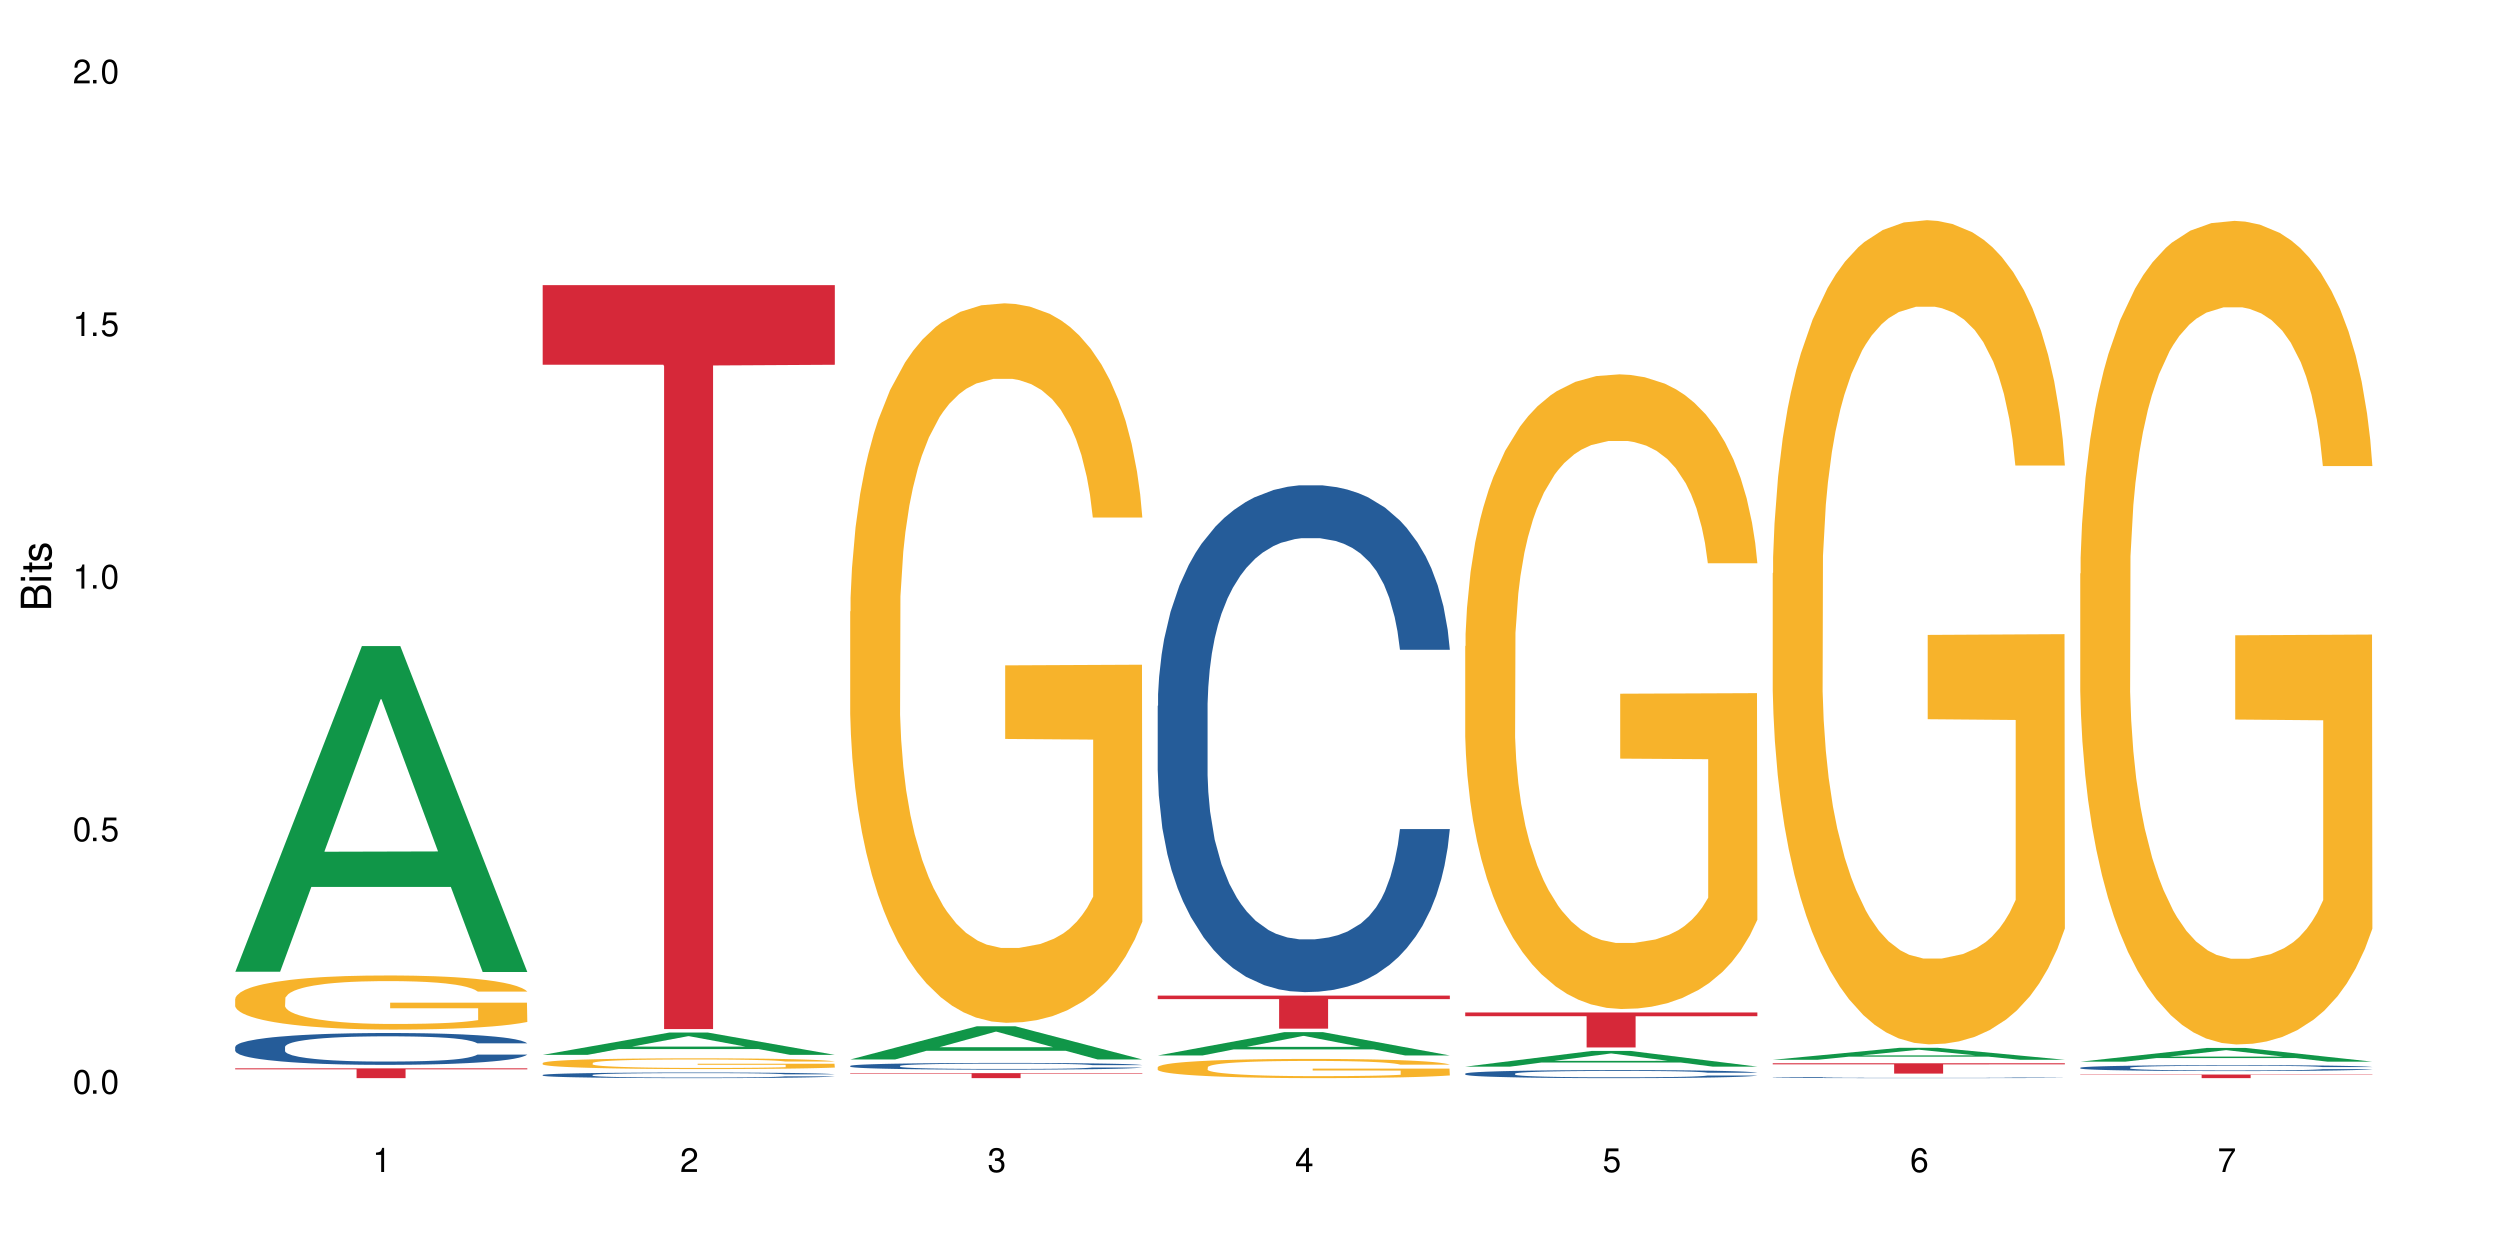 <?xml version="1.0" encoding="UTF-8"?>
<svg xmlns="http://www.w3.org/2000/svg" xmlns:xlink="http://www.w3.org/1999/xlink" width="720" height="360" viewBox="0 0 720 360">
<defs>
<g>
<g id="glyph-0-0">
</g>
<g id="glyph-0-1">
<path d="M 2.641 -6.938 C 2 -6.938 1.422 -6.656 1.078 -6.172 C 0.641 -5.562 0.406 -4.641 0.406 -3.359 C 0.406 -1.016 1.188 0.219 2.641 0.219 C 4.078 0.219 4.859 -1.016 4.859 -3.297 C 4.859 -4.641 4.656 -5.547 4.203 -6.172 C 3.844 -6.656 3.281 -6.938 2.641 -6.938 Z M 2.641 -6.188 C 3.547 -6.188 4 -5.25 4 -3.375 C 4 -1.406 3.562 -0.484 2.625 -0.484 C 1.734 -0.484 1.281 -1.438 1.281 -3.344 C 1.281 -5.25 1.734 -6.188 2.641 -6.188 Z M 2.641 -6.188 "/>
</g>
<g id="glyph-0-2">
<path d="M 1.828 -1 L 0.828 -1 L 0.828 0 L 1.828 0 Z M 1.828 -1 "/>
</g>
<g id="glyph-0-3">
<path d="M 4.562 -6.797 L 1.062 -6.797 L 0.547 -3.094 L 1.328 -3.094 C 1.719 -3.562 2.047 -3.734 2.578 -3.734 C 3.484 -3.734 4.062 -3.109 4.062 -2.094 C 4.062 -1.125 3.484 -0.531 2.578 -0.531 C 1.828 -0.531 1.375 -0.906 1.188 -1.672 L 0.328 -1.672 C 0.453 -1.109 0.547 -0.844 0.75 -0.594 C 1.125 -0.078 1.828 0.219 2.594 0.219 C 3.969 0.219 4.922 -0.781 4.922 -2.219 C 4.922 -3.562 4.031 -4.484 2.719 -4.484 C 2.25 -4.484 1.859 -4.359 1.469 -4.062 L 1.734 -5.969 L 4.562 -5.969 Z M 4.562 -6.797 "/>
</g>
<g id="glyph-0-4">
<path d="M 2.484 -4.938 L 2.484 0 L 3.328 0 L 3.328 -6.938 L 2.766 -6.938 C 2.469 -5.875 2.281 -5.734 0.984 -5.562 L 0.984 -4.938 Z M 2.484 -4.938 "/>
</g>
<g id="glyph-0-5">
<path d="M 4.859 -0.828 L 1.281 -0.828 C 1.359 -1.406 1.672 -1.781 2.5 -2.281 L 3.469 -2.828 C 4.406 -3.344 4.906 -4.062 4.906 -4.906 C 4.906 -5.484 4.672 -6.031 4.266 -6.406 C 3.859 -6.766 3.375 -6.938 2.719 -6.938 C 1.859 -6.938 1.219 -6.625 0.844 -6.031 C 0.609 -5.672 0.5 -5.234 0.484 -4.531 L 1.328 -4.531 C 1.359 -5.016 1.406 -5.281 1.531 -5.516 C 1.75 -5.938 2.188 -6.203 2.703 -6.203 C 3.469 -6.203 4.031 -5.641 4.031 -4.891 C 4.031 -4.344 3.719 -3.859 3.125 -3.516 L 2.234 -3 C 0.812 -2.172 0.406 -1.531 0.328 -0.016 L 4.859 -0.016 Z M 4.859 -0.828 "/>
</g>
<g id="glyph-0-6">
<path d="M 2.125 -3.188 L 2.578 -3.188 C 3.5 -3.188 3.984 -2.766 3.984 -1.922 C 3.984 -1.062 3.469 -0.531 2.594 -0.531 C 1.656 -0.531 1.203 -1 1.156 -2.016 L 0.312 -2.016 C 0.344 -1.453 0.438 -1.094 0.609 -0.781 C 0.953 -0.109 1.625 0.219 2.547 0.219 C 3.953 0.219 4.859 -0.625 4.859 -1.938 C 4.859 -2.828 4.516 -3.297 3.703 -3.594 C 4.344 -3.844 4.656 -4.328 4.656 -5.031 C 4.656 -6.219 3.875 -6.938 2.578 -6.938 C 1.203 -6.938 0.484 -6.172 0.453 -4.703 L 1.297 -4.703 C 1.312 -5.125 1.344 -5.359 1.453 -5.578 C 1.641 -5.969 2.062 -6.203 2.594 -6.203 C 3.344 -6.203 3.797 -5.75 3.797 -5 C 3.797 -4.516 3.609 -4.219 3.25 -4.047 C 3.016 -3.953 2.703 -3.922 2.125 -3.906 Z M 2.125 -3.188 "/>
</g>
<g id="glyph-0-7">
<path d="M 3.141 -1.672 L 3.141 0 L 3.984 0 L 3.984 -1.672 L 4.984 -1.672 L 4.984 -2.438 L 3.984 -2.438 L 3.984 -6.938 L 3.359 -6.938 L 0.266 -2.578 L 0.266 -1.672 Z M 3.141 -2.438 L 1 -2.438 L 3.141 -5.5 Z M 3.141 -2.438 "/>
</g>
<g id="glyph-0-8">
<path d="M 4.781 -5.125 C 4.609 -6.266 3.891 -6.938 2.844 -6.938 C 2.094 -6.938 1.422 -6.578 1.031 -5.953 C 0.594 -5.266 0.406 -4.422 0.406 -3.172 C 0.406 -2 0.578 -1.25 0.984 -0.641 C 1.359 -0.078 1.953 0.219 2.703 0.219 C 3.984 0.219 4.922 -0.75 4.922 -2.094 C 4.922 -3.375 4.062 -4.281 2.844 -4.281 C 2.172 -4.281 1.641 -4.031 1.281 -3.516 C 1.281 -5.234 1.828 -6.188 2.797 -6.188 C 3.391 -6.188 3.797 -5.797 3.938 -5.125 Z M 2.734 -3.531 C 3.547 -3.531 4.062 -2.953 4.062 -2.031 C 4.062 -1.156 3.484 -0.531 2.703 -0.531 C 1.922 -0.531 1.328 -1.188 1.328 -2.078 C 1.328 -2.938 1.906 -3.531 2.734 -3.531 Z M 2.734 -3.531 "/>
</g>
<g id="glyph-0-9">
<path d="M 4.984 -6.797 L 0.438 -6.797 L 0.438 -5.969 L 4.109 -5.969 C 2.5 -3.656 1.828 -2.234 1.328 0 L 2.219 0 C 2.594 -2.172 3.453 -4.047 4.984 -6.094 Z M 4.984 -6.797 "/>
</g>
<g id="glyph-1-0">
</g>
<g id="glyph-1-1">
<path d="M 0 -0.953 L 0 -4.891 C 0 -5.719 -0.234 -6.344 -0.734 -6.797 C -1.188 -7.234 -1.812 -7.469 -2.5 -7.469 C -3.547 -7.469 -4.188 -7 -4.625 -5.875 C -4.984 -6.688 -5.625 -7.094 -6.531 -7.094 C -7.172 -7.094 -7.734 -6.859 -8.141 -6.391 C -8.562 -5.922 -8.75 -5.344 -8.75 -4.5 L -8.75 -0.953 Z M -4.984 -2.062 L -7.766 -2.062 L -7.766 -4.219 C -7.766 -4.844 -7.688 -5.203 -7.453 -5.5 C -7.219 -5.812 -6.859 -5.969 -6.375 -5.969 C -5.891 -5.969 -5.531 -5.812 -5.297 -5.5 C -5.062 -5.203 -4.984 -4.844 -4.984 -4.219 Z M -0.984 -2.062 L -4 -2.062 L -4 -4.781 C -4 -5.766 -3.438 -6.359 -2.484 -6.359 C -1.547 -6.359 -0.984 -5.766 -0.984 -4.781 Z M -0.984 -2.062 "/>
</g>
<g id="glyph-1-2">
<path d="M -6.281 -1.797 L -6.281 -0.797 L 0 -0.797 L 0 -1.797 Z M -8.75 -1.797 L -8.75 -0.797 L -7.484 -0.797 L -7.484 -1.797 Z M -8.75 -1.797 "/>
</g>
<g id="glyph-1-3">
<path d="M -6.281 -3.047 L -6.281 -2.016 L -8.016 -2.016 L -8.016 -1.016 L -6.281 -1.016 L -6.281 -0.172 L -5.469 -0.172 L -5.469 -1.016 L -0.719 -1.016 C -0.078 -1.016 0.281 -1.453 0.281 -2.234 C 0.281 -2.5 0.25 -2.719 0.188 -3.047 L -0.641 -3.047 C -0.609 -2.906 -0.594 -2.766 -0.594 -2.562 C -0.594 -2.141 -0.719 -2.016 -1.156 -2.016 L -5.469 -2.016 L -5.469 -3.047 Z M -6.281 -3.047 "/>
</g>
<g id="glyph-1-4">
<path d="M -4.531 -5.25 C -5.766 -5.25 -6.469 -4.422 -6.469 -2.969 C -6.469 -1.516 -5.719 -0.562 -4.547 -0.562 C -3.562 -0.562 -3.094 -1.062 -2.734 -2.562 L -2.516 -3.484 C -2.344 -4.188 -2.094 -4.469 -1.641 -4.469 C -1.047 -4.469 -0.641 -3.875 -0.641 -3 C -0.641 -2.453 -0.797 -2 -1.062 -1.75 C -1.25 -1.594 -1.422 -1.531 -1.875 -1.469 L -1.875 -0.406 C -0.422 -0.453 0.281 -1.266 0.281 -2.922 C 0.281 -4.5 -0.5 -5.516 -1.719 -5.516 C -2.656 -5.516 -3.172 -4.984 -3.469 -3.734 L -3.703 -2.766 C -3.891 -1.953 -4.156 -1.609 -4.594 -1.609 C -5.188 -1.609 -5.547 -2.125 -5.547 -2.938 C -5.547 -3.75 -5.203 -4.172 -4.531 -4.203 Z M -4.531 -5.25 "/>
</g>
</g>
</defs>
<rect x="-72" y="-36" width="864" height="432" fill="rgb(100%, 100%, 100%)" fill-opacity="1"/>
<path fill-rule="nonzero" fill="rgb(6.275%, 58.824%, 28.235%)" fill-opacity="1" d="M 67.73 279.852 L 67.82 279.766 L 104.227 186.066 L 115.281 186.066 L 151.867 279.941 L 139.012 279.941 L 129.844 255.438 L 89.664 255.438 L 80.676 279.852 L 67.73 279.852 L 93.527 245.301 L 126.156 245.211 L 109.887 201.402 L 109.707 201.316 L 109.527 201.578 L 93.438 245.211 L 93.527 245.301 Z M 67.73 279.852 "/>
<path fill-rule="nonzero" fill="rgb(14.51%, 36.078%, 60%)" fill-opacity="1" d="M 67.73 301.5 L 67.832 301.492 L 67.832 301.293 L 68.141 300.973 L 68.859 300.57 L 69.578 300.293 L 71.426 299.801 L 73.988 299.324 L 76.656 298.953 L 78.605 298.734 L 80.352 298.57 L 84.352 298.258 L 86.918 298.098 L 89.688 297.957 L 93.074 297.812 L 95.535 297.73 L 101.078 297.598 L 105.18 297.539 L 108.363 297.512 L 115.238 297.512 L 119.34 297.547 L 122.316 297.59 L 125.598 297.656 L 128.371 297.73 L 133.191 297.914 L 137.5 298.148 L 139.449 298.285 L 142.527 298.543 L 144.891 298.793 L 146.531 299.012 L 148.379 299.324 L 150.02 299.699 L 151.25 300.125 L 151.867 300.488 L 137.5 300.488 L 136.785 300.152 L 135.961 299.891 L 134.422 299.547 L 132.883 299.305 L 130.73 299.062 L 128.781 298.902 L 126.113 298.746 L 123.754 298.645 L 121.289 298.57 L 118.93 298.52 L 114.414 298.469 L 109.184 298.469 L 107.234 298.484 L 103.23 298.551 L 101.078 298.609 L 98 298.727 L 95.844 298.836 L 93.281 299.004 L 91.535 299.148 L 89.379 299.363 L 87.84 299.559 L 86.098 299.832 L 85.07 300.043 L 84.148 300.277 L 83.328 300.555 L 82.711 300.848 L 82.301 301.156 L 82.094 301.461 L 82.094 302.758 L 82.301 303.059 L 82.812 303.41 L 84.148 303.922 L 86.098 304.367 L 88.355 304.719 L 90.508 304.969 L 91.742 305.086 L 93.383 305.223 L 95.945 305.387 L 99.641 305.555 L 101.797 305.625 L 105.078 305.691 L 108.465 305.723 L 112.98 305.723 L 116.98 305.691 L 119.648 305.648 L 122.418 305.582 L 126.215 305.438 L 128.574 305.305 L 130.629 305.145 L 132.168 304.988 L 133.191 304.852 L 134.73 304.594 L 135.961 304.309 L 136.887 304.016 L 137.5 303.73 L 151.867 303.73 L 151.25 304.066 L 150.328 304.391 L 149.402 304.633 L 147.969 304.93 L 146.324 305.188 L 143.965 305.48 L 142.016 305.672 L 139.449 305.883 L 137.09 306.043 L 134.527 306.184 L 130.73 306.352 L 128.266 306.438 L 125.598 306.512 L 122.418 306.578 L 118.418 306.637 L 114.109 306.672 L 110.105 306.68 L 105.797 306.664 L 102.617 306.629 L 98.41 306.555 L 93.176 306.402 L 89.379 306.242 L 86.406 306.086 L 83.84 305.918 L 80.969 305.691 L 77.273 305.32 L 75.016 305.035 L 73.477 304.801 L 71.734 304.477 L 70.5 304.184 L 69.066 303.715 L 68.039 303.117 L 67.73 302.656 Z M 67.73 301.5 "/>
<path fill-rule="nonzero" fill="rgb(96.863%, 70.196%, 16.863%)" fill-opacity="1" d="M 67.73 287.609 L 67.832 287.594 L 67.832 287.309 L 68.242 286.672 L 69.27 285.789 L 70.605 285.062 L 72.039 284.492 L 72.965 284.191 L 74.504 283.766 L 75.836 283.453 L 79.223 282.812 L 83.531 282.215 L 85.891 281.957 L 88.559 281.715 L 92.355 281.445 L 94.102 281.348 L 99.438 281.117 L 105.488 280.977 L 112.16 280.934 L 115.238 280.949 L 119.441 281.004 L 125.188 281.16 L 128.473 281.305 L 131.039 281.445 L 133.707 281.633 L 136.988 281.914 L 140.066 282.258 L 142.527 282.598 L 144.992 283.027 L 147.043 283.48 L 148.789 283.98 L 150.328 284.578 L 151.25 285.074 L 151.867 285.574 L 137.605 285.574 L 136.785 285.074 L 135.859 284.691 L 134.32 284.223 L 132.781 283.879 L 131.242 283.609 L 128.371 283.238 L 125.906 283.012 L 122.828 282.812 L 119.855 282.684 L 116.469 282.598 L 114.414 282.57 L 108.977 282.57 L 104.055 282.672 L 101.18 282.785 L 99.129 282.898 L 96.254 283.113 L 94.512 283.281 L 93.484 283.395 L 90.406 283.836 L 88.355 284.234 L 87.227 284.508 L 85.789 284.934 L 84.762 285.316 L 83.633 285.887 L 83.02 286.312 L 82.199 287.281 L 82.094 289.844 L 82.402 290.387 L 83.02 290.969 L 83.84 291.48 L 85.07 292.023 L 86.301 292.434 L 88.457 292.988 L 90.305 293.359 L 91.742 293.602 L 94.512 293.988 L 95.641 294.113 L 98.309 294.371 L 101.078 294.57 L 104.465 294.742 L 107.027 294.828 L 111.133 294.898 L 116.363 294.898 L 122.52 294.812 L 126.422 294.699 L 129.09 294.586 L 130.832 294.484 L 132.988 294.328 L 134.527 294.188 L 135.961 294.027 L 137.707 293.789 L 137.707 290.387 L 112.363 290.371 L 112.363 288.777 L 151.762 288.762 L 151.867 294.328 L 149.711 294.711 L 147.043 295.082 L 144.48 295.367 L 141.812 295.609 L 138.016 295.879 L 134.938 296.051 L 130.215 296.25 L 125.906 296.379 L 121.395 296.465 L 117.391 296.508 L 112.672 296.52 L 108.465 296.492 L 103.949 296.406 L 100.359 296.293 L 97.074 296.148 L 93.793 295.965 L 89.688 295.668 L 87.02 295.426 L 84.25 295.125 L 81.48 294.77 L 79.016 294.387 L 77.375 294.086 L 75.734 293.746 L 73.988 293.316 L 72.348 292.832 L 71.117 292.391 L 69.988 291.895 L 69.168 291.426 L 68.348 290.785 L 67.938 290.27 L 67.73 289.828 Z M 67.73 287.609 "/>
<path fill-rule="nonzero" fill="rgb(83.922%, 15.686%, 22.353%)" fill-opacity="1" d="M 67.73 307.672 L 151.867 307.672 L 151.867 307.973 L 116.801 307.977 L 116.801 310.504 L 102.695 310.504 L 102.695 307.98 L 102.488 307.973 L 67.73 307.973 Z M 67.73 307.672 "/>
<path fill-rule="nonzero" fill="rgb(6.275%, 58.824%, 28.235%)" fill-opacity="1" d="M 156.293 303.797 L 156.383 303.793 L 192.789 297.371 L 203.844 297.371 L 240.43 303.805 L 227.574 303.805 L 218.406 302.125 L 178.227 302.125 L 169.238 303.797 L 156.293 303.797 L 182.094 301.43 L 214.723 301.426 L 198.453 298.422 L 198.273 298.414 L 198.094 298.434 L 182.004 301.426 L 182.094 301.43 Z M 156.293 303.797 "/>
<path fill-rule="nonzero" fill="rgb(14.51%, 36.078%, 60%)" fill-opacity="1" d="M 156.293 309.59 L 156.398 309.586 L 156.398 309.551 L 156.703 309.496 L 157.422 309.426 L 158.141 309.375 L 159.988 309.289 L 162.555 309.203 L 165.223 309.141 L 167.172 309.102 L 168.914 309.07 L 172.918 309.016 L 175.48 308.988 L 178.25 308.965 L 181.637 308.938 L 184.102 308.922 L 189.641 308.898 L 193.746 308.891 L 196.926 308.883 L 203.801 308.883 L 207.902 308.891 L 210.879 308.898 L 214.164 308.91 L 216.934 308.922 L 221.754 308.957 L 226.066 308.996 L 228.016 309.02 L 231.094 309.066 L 233.453 309.109 L 235.094 309.148 L 236.941 309.203 L 238.582 309.27 L 239.812 309.348 L 240.43 309.41 L 226.066 309.41 L 225.348 309.352 L 224.527 309.305 L 222.988 309.246 L 221.449 309.203 L 219.293 309.16 L 217.344 309.129 L 214.676 309.102 L 212.316 309.086 L 209.855 309.07 L 207.492 309.062 L 202.98 309.055 L 195.797 309.055 L 191.797 309.066 L 189.641 309.078 L 186.562 309.098 L 184.406 309.117 L 181.844 309.148 L 180.098 309.172 L 177.945 309.211 L 176.406 309.246 L 174.66 309.293 L 173.633 309.332 L 172.711 309.375 L 171.891 309.422 L 171.273 309.473 L 170.863 309.527 L 170.66 309.582 L 170.66 309.812 L 170.863 309.863 L 171.379 309.926 L 172.711 310.016 L 174.66 310.094 L 176.918 310.156 L 179.074 310.203 L 180.305 310.223 L 181.945 310.246 L 184.512 310.277 L 188.203 310.305 L 190.359 310.316 L 193.641 310.328 L 197.027 310.336 L 201.543 310.336 L 205.543 310.328 L 208.211 310.32 L 210.98 310.309 L 214.777 310.285 L 217.137 310.262 L 219.191 310.234 L 220.73 310.203 L 221.754 310.18 L 223.293 310.137 L 224.527 310.086 L 225.449 310.035 L 226.066 309.984 L 240.43 309.984 L 239.812 310.043 L 238.891 310.102 L 237.969 310.145 L 236.531 310.195 L 234.891 310.242 L 232.527 310.293 L 230.578 310.328 L 228.016 310.363 L 225.656 310.391 L 223.09 310.418 L 219.293 310.445 L 216.832 310.461 L 214.164 310.473 L 210.98 310.484 L 206.98 310.496 L 202.672 310.504 L 198.668 310.504 L 194.359 310.5 L 191.18 310.496 L 186.973 310.48 L 181.738 310.457 L 177.945 310.426 L 174.969 310.398 L 172.402 310.371 L 169.531 310.328 L 165.836 310.266 L 163.578 310.215 L 162.039 310.172 L 160.297 310.113 L 159.066 310.062 L 157.629 309.98 L 156.602 309.875 L 156.293 309.793 Z M 156.293 309.59 "/>
<path fill-rule="nonzero" fill="rgb(96.863%, 70.196%, 16.863%)" fill-opacity="1" d="M 156.293 306.121 L 156.398 306.121 L 156.398 306.062 L 156.809 305.938 L 157.832 305.762 L 159.168 305.617 L 160.605 305.504 L 161.527 305.445 L 163.066 305.359 L 164.398 305.297 L 167.785 305.168 L 172.094 305.051 L 174.457 305 L 177.121 304.953 L 180.918 304.898 L 182.664 304.879 L 188 304.832 L 194.051 304.805 L 200.723 304.797 L 203.801 304.801 L 208.008 304.812 L 213.754 304.844 L 217.035 304.871 L 219.602 304.898 L 222.27 304.934 L 225.551 304.992 L 228.629 305.059 L 231.094 305.129 L 233.555 305.211 L 235.605 305.301 L 237.352 305.402 L 238.891 305.52 L 239.812 305.621 L 240.43 305.719 L 226.168 305.719 L 225.348 305.621 L 224.422 305.543 L 222.883 305.449 L 221.344 305.383 L 219.805 305.328 L 216.934 305.254 L 214.473 305.211 L 211.395 305.168 L 208.418 305.145 L 205.031 305.129 L 202.98 305.121 L 197.543 305.121 L 192.617 305.141 L 189.742 305.164 L 187.691 305.188 L 184.816 305.23 L 183.074 305.262 L 182.047 305.285 L 178.969 305.375 L 176.918 305.453 L 175.789 305.508 L 174.352 305.59 L 173.328 305.668 L 172.199 305.781 L 171.582 305.867 L 170.762 306.059 L 170.66 306.566 L 170.965 306.672 L 171.582 306.789 L 172.402 306.891 L 173.633 307 L 174.867 307.082 L 177.02 307.191 L 178.867 307.266 L 180.305 307.312 L 183.074 307.391 L 184.203 307.414 L 186.871 307.465 L 189.641 307.504 L 193.027 307.539 L 195.59 307.555 L 199.695 307.57 L 204.93 307.57 L 211.086 307.555 L 214.984 307.531 L 217.652 307.508 L 219.395 307.488 L 221.551 307.457 L 223.09 307.43 L 224.527 307.398 L 226.27 307.348 L 226.27 306.672 L 200.926 306.672 L 200.926 306.355 L 240.328 306.352 L 240.43 307.457 L 238.273 307.535 L 235.605 307.605 L 233.043 307.664 L 230.375 307.711 L 226.578 307.766 L 223.5 307.801 L 218.781 307.84 L 214.473 307.863 L 209.957 307.883 L 205.953 307.891 L 201.234 307.891 L 197.027 307.887 L 192.512 307.871 L 188.922 307.848 L 185.641 307.82 L 182.355 307.781 L 178.25 307.723 L 175.582 307.676 L 172.812 307.613 L 170.043 307.543 L 167.582 307.469 L 165.938 307.41 L 164.297 307.34 L 162.555 307.258 L 160.91 307.16 L 159.68 307.074 L 158.551 306.973 L 157.73 306.879 L 156.91 306.754 L 156.5 306.652 L 156.293 306.562 Z M 156.293 306.121 "/>
<path fill-rule="nonzero" fill="rgb(83.922%, 15.686%, 22.353%)" fill-opacity="1" d="M 156.293 82.117 L 240.43 82.117 L 240.43 105.051 L 205.363 105.254 L 205.363 296.379 L 191.258 296.379 L 191.258 105.453 L 191.051 105.051 L 156.293 105.051 Z M 156.293 82.117 "/>
<path fill-rule="nonzero" fill="rgb(6.275%, 58.824%, 28.235%)" fill-opacity="1" d="M 244.859 305.125 L 244.949 305.117 L 281.352 295.562 L 292.41 295.562 L 328.992 305.133 L 316.141 305.133 L 306.969 302.637 L 266.789 302.637 L 257.801 305.125 L 244.859 305.125 L 270.656 301.602 L 303.285 301.594 L 287.016 297.125 L 286.836 297.117 L 286.656 297.145 L 270.566 301.594 L 270.656 301.602 Z M 244.859 305.125 "/>
<path fill-rule="nonzero" fill="rgb(14.51%, 36.078%, 60%)" fill-opacity="1" d="M 244.859 306.969 L 244.961 306.965 L 244.961 306.926 L 245.27 306.855 L 245.988 306.773 L 246.703 306.715 L 248.551 306.609 L 251.117 306.508 L 253.785 306.43 L 255.734 306.383 L 257.477 306.348 L 261.48 306.285 L 264.043 306.25 L 266.816 306.219 L 270.199 306.191 L 272.664 306.172 L 278.203 306.145 L 282.309 306.133 L 285.488 306.125 L 292.363 306.125 L 296.469 306.133 L 299.441 306.141 L 302.727 306.156 L 305.496 306.172 L 310.32 306.211 L 314.629 306.262 L 316.578 306.289 L 319.656 306.344 L 322.016 306.398 L 323.656 306.441 L 325.504 306.508 L 327.145 306.586 L 328.379 306.68 L 328.992 306.754 L 314.629 306.754 L 313.91 306.684 L 313.09 306.629 L 311.551 306.555 L 310.012 306.504 L 307.855 306.453 L 305.906 306.418 L 303.238 306.387 L 300.879 306.363 L 298.418 306.348 L 296.059 306.34 L 291.543 306.328 L 286.309 306.328 L 284.359 306.332 L 280.359 306.344 L 278.203 306.359 L 275.125 306.383 L 272.973 306.406 L 270.406 306.441 L 268.66 306.473 L 266.508 306.516 L 264.969 306.559 L 263.223 306.617 L 262.199 306.66 L 261.273 306.711 L 260.453 306.77 L 259.84 306.832 L 259.426 306.895 L 259.223 306.961 L 259.223 307.234 L 259.426 307.297 L 259.941 307.371 L 261.273 307.48 L 263.223 307.574 L 265.48 307.648 L 267.637 307.703 L 268.867 307.727 L 270.508 307.754 L 273.074 307.789 L 276.77 307.824 L 278.922 307.84 L 282.207 307.855 L 285.59 307.859 L 290.105 307.859 L 294.109 307.855 L 296.773 307.844 L 299.547 307.832 L 303.344 307.801 L 305.703 307.773 L 307.754 307.738 L 309.293 307.707 L 310.32 307.676 L 311.859 307.621 L 313.09 307.562 L 314.012 307.5 L 314.629 307.441 L 328.992 307.441 L 328.379 307.512 L 327.453 307.578 L 326.531 307.629 L 325.094 307.691 L 323.453 307.746 L 321.094 307.809 L 319.145 307.852 L 316.578 307.895 L 314.219 307.93 L 311.652 307.957 L 307.855 307.992 L 305.395 308.012 L 302.727 308.027 L 299.547 308.043 L 295.543 308.055 L 291.234 308.062 L 287.234 308.062 L 282.926 308.059 L 279.742 308.051 L 275.535 308.035 L 270.305 308.004 L 266.508 307.973 L 263.531 307.938 L 260.965 307.902 L 258.094 307.855 L 254.398 307.777 L 252.145 307.715 L 250.605 307.668 L 248.859 307.598 L 247.629 307.535 L 246.191 307.438 L 245.164 307.309 L 244.859 307.215 Z M 244.859 306.969 "/>
<path fill-rule="nonzero" fill="rgb(96.863%, 70.196%, 16.863%)" fill-opacity="1" d="M 244.859 176.105 L 244.961 175.918 L 244.961 172.133 L 245.371 163.617 L 246.398 151.883 L 247.73 142.23 L 249.168 134.664 L 250.09 130.688 L 251.629 125.012 L 252.965 120.848 L 256.348 112.332 L 260.66 104.383 L 263.02 100.977 L 265.688 97.762 L 269.484 94.164 L 271.227 92.84 L 276.562 89.812 L 282.617 87.922 L 289.285 87.352 L 292.363 87.543 L 296.57 88.297 L 302.316 90.379 L 305.598 92.273 L 308.164 94.164 L 310.832 96.625 L 314.117 100.41 L 317.195 104.953 L 319.656 109.492 L 322.117 115.172 L 324.172 121.227 L 325.914 127.852 L 327.453 135.797 L 328.379 142.422 L 328.992 149.043 L 314.73 149.043 L 313.91 142.422 L 312.988 137.312 L 311.449 131.066 L 309.91 126.523 L 308.371 122.93 L 305.496 118.008 L 303.035 114.98 L 299.957 112.332 L 296.98 110.629 L 293.594 109.492 L 291.543 109.113 L 286.105 109.113 L 281.18 110.441 L 278.309 111.953 L 276.254 113.469 L 273.383 116.305 L 271.637 118.578 L 270.613 120.09 L 267.535 125.957 L 265.48 131.258 L 264.352 134.852 L 262.918 140.527 L 261.891 145.637 L 260.762 153.207 L 260.145 158.887 L 259.324 171.754 L 259.223 205.816 L 259.531 213.008 L 260.145 220.766 L 260.965 227.578 L 262.199 234.77 L 263.43 240.258 L 265.582 247.637 L 267.43 252.559 L 268.867 255.777 L 271.637 260.887 L 272.766 262.59 L 275.434 265.996 L 278.203 268.645 L 281.59 270.914 L 284.156 272.051 L 288.258 272.996 L 293.492 272.996 L 299.648 271.859 L 303.547 270.348 L 306.215 268.832 L 307.961 267.508 L 310.113 265.426 L 311.652 263.535 L 313.09 261.453 L 314.832 258.234 L 314.832 213.008 L 289.492 212.816 L 289.492 191.625 L 328.891 191.434 L 328.992 265.426 L 326.84 270.535 L 324.172 275.457 L 321.605 279.242 L 318.938 282.457 L 315.141 286.055 L 312.062 288.324 L 307.344 290.973 L 303.035 292.676 L 298.52 293.812 L 294.52 294.379 L 289.797 294.57 L 285.59 294.191 L 281.078 293.055 L 277.484 291.543 L 274.203 289.648 L 270.918 287.188 L 266.816 283.215 L 264.148 280 L 261.379 276.023 L 258.605 271.293 L 256.145 266.184 L 254.504 262.211 L 252.859 257.668 L 251.117 251.992 L 249.477 245.559 L 248.242 239.691 L 247.113 233.066 L 246.293 226.82 L 245.473 218.305 L 245.062 211.492 L 244.859 205.629 Z M 244.859 176.105 "/>
<path fill-rule="nonzero" fill="rgb(83.922%, 15.686%, 22.353%)" fill-opacity="1" d="M 244.859 309.055 L 328.992 309.055 L 328.992 309.211 L 293.93 309.211 L 293.93 310.504 L 279.82 310.504 L 279.82 309.215 L 279.617 309.211 L 244.859 309.211 Z M 244.859 309.055 "/>
<path fill-rule="nonzero" fill="rgb(6.275%, 58.824%, 28.235%)" fill-opacity="1" d="M 333.422 303.969 L 333.512 303.965 L 369.914 297.25 L 380.973 297.25 L 417.555 303.977 L 404.703 303.977 L 395.535 302.219 L 355.355 302.219 L 346.363 303.969 L 333.422 303.969 L 359.219 301.492 L 391.848 301.488 L 375.578 298.348 L 375.398 298.344 L 375.219 298.359 L 359.129 301.488 L 359.219 301.492 Z M 333.422 303.969 "/>
<path fill-rule="nonzero" fill="rgb(14.51%, 36.078%, 60%)" fill-opacity="1" d="M 333.422 203.285 L 333.523 203.152 L 333.523 199.953 L 333.832 194.883 L 334.551 188.48 L 335.27 184.078 L 337.113 176.207 L 339.68 168.602 L 342.348 162.73 L 344.297 159.262 L 346.043 156.594 L 350.043 151.656 L 352.609 149.125 L 355.379 146.855 L 358.766 144.586 L 361.227 143.254 L 366.766 141.117 L 370.871 140.184 L 374.051 139.785 L 380.926 139.785 L 385.031 140.316 L 388.008 140.984 L 391.289 142.051 L 394.059 143.254 L 398.883 146.188 L 403.191 149.922 L 405.141 152.059 L 408.219 156.195 L 410.578 160.195 L 412.223 163.664 L 414.066 168.602 L 415.711 174.605 L 416.941 181.406 L 417.555 187.145 L 403.191 187.145 L 402.473 181.809 L 401.652 177.672 L 400.113 172.203 L 398.574 168.336 L 396.422 164.465 L 394.469 161.93 L 391.805 159.395 L 389.441 157.793 L 386.98 156.594 L 384.621 155.793 L 380.105 154.992 L 374.875 154.992 L 372.922 155.262 L 368.922 156.328 L 366.766 157.262 L 363.688 159.129 L 361.535 160.863 L 358.969 163.531 L 357.227 165.801 L 355.07 169.27 L 353.531 172.336 L 351.789 176.738 L 350.762 180.074 L 349.836 183.809 L 349.016 188.211 L 348.402 192.883 L 347.992 197.816 L 347.785 202.621 L 347.785 223.297 L 347.992 228.102 L 348.504 233.703 L 349.836 241.844 L 351.789 248.914 L 354.043 254.516 L 356.199 258.52 L 357.43 260.387 L 359.07 262.52 L 361.637 265.188 L 365.332 267.855 L 367.484 268.926 L 370.77 269.992 L 374.156 270.523 L 378.668 270.523 L 382.672 269.992 L 385.34 269.324 L 388.109 268.258 L 391.906 265.988 L 394.266 263.855 L 396.316 261.32 L 397.855 258.785 L 398.883 256.648 L 400.422 252.516 L 401.652 247.98 L 402.578 243.309 L 403.191 238.773 L 417.555 238.773 L 416.941 244.109 L 416.016 249.312 L 415.094 253.184 L 413.656 257.852 L 412.016 261.988 L 409.656 266.656 L 407.707 269.723 L 405.141 273.059 L 402.781 275.594 L 400.215 277.863 L 396.422 280.531 L 393.957 281.863 L 391.289 283.066 L 388.109 284.133 L 384.109 285.066 L 379.797 285.602 L 375.797 285.734 L 371.488 285.465 L 368.305 284.934 L 364.102 283.73 L 358.867 281.332 L 355.07 278.797 L 352.094 276.262 L 349.531 273.594 L 346.656 269.992 L 342.965 264.121 L 340.707 259.586 L 339.168 255.852 L 337.422 250.648 L 336.191 245.977 L 334.754 238.508 L 333.73 229.035 L 333.422 221.699 Z M 333.422 203.285 "/>
<path fill-rule="nonzero" fill="rgb(96.863%, 70.196%, 16.863%)" fill-opacity="1" d="M 333.422 307.34 L 333.523 307.336 L 333.523 307.234 L 333.934 307.004 L 334.961 306.691 L 336.293 306.434 L 337.73 306.23 L 338.652 306.125 L 340.191 305.973 L 341.527 305.863 L 344.914 305.637 L 349.223 305.422 L 351.582 305.332 L 354.25 305.246 L 358.047 305.148 L 359.789 305.113 L 365.125 305.035 L 371.18 304.984 L 377.848 304.969 L 380.926 304.973 L 385.133 304.992 L 390.879 305.047 L 394.164 305.098 L 396.727 305.148 L 399.395 305.215 L 402.68 305.316 L 405.758 305.438 L 408.219 305.559 L 410.684 305.711 L 412.734 305.871 L 414.477 306.051 L 416.016 306.262 L 416.941 306.438 L 417.555 306.617 L 403.293 306.617 L 402.473 306.438 L 401.551 306.301 L 400.012 306.137 L 398.473 306.016 L 396.934 305.918 L 394.059 305.785 L 391.598 305.707 L 388.52 305.637 L 385.543 305.59 L 382.156 305.559 L 380.105 305.551 L 374.668 305.551 L 369.742 305.586 L 366.871 305.625 L 364.816 305.664 L 361.945 305.742 L 360.199 305.801 L 359.176 305.844 L 356.098 306 L 354.043 306.141 L 352.914 306.238 L 351.48 306.387 L 350.453 306.523 L 349.324 306.727 L 348.711 306.879 L 347.887 307.223 L 347.785 308.133 L 348.094 308.324 L 348.711 308.531 L 349.531 308.715 L 350.762 308.906 L 351.992 309.055 L 354.148 309.25 L 355.992 309.383 L 357.43 309.469 L 360.199 309.605 L 361.328 309.648 L 363.996 309.742 L 366.766 309.812 L 370.152 309.871 L 372.719 309.902 L 376.824 309.926 L 382.055 309.926 L 388.211 309.898 L 392.109 309.855 L 394.777 309.816 L 396.523 309.781 L 398.676 309.727 L 400.215 309.676 L 401.652 309.621 L 403.398 309.535 L 403.398 308.324 L 378.055 308.32 L 378.055 307.754 L 417.453 307.75 L 417.555 309.727 L 415.402 309.863 L 412.734 309.992 L 410.168 310.094 L 407.5 310.18 L 403.703 310.277 L 400.625 310.336 L 395.906 310.406 L 391.598 310.453 L 387.082 310.484 L 383.082 310.5 L 378.363 310.504 L 374.156 310.492 L 369.641 310.465 L 366.051 310.422 L 362.766 310.371 L 359.484 310.309 L 355.379 310.199 L 352.711 310.113 L 349.941 310.008 L 347.172 309.883 L 344.707 309.746 L 343.066 309.641 L 341.426 309.52 L 339.68 309.367 L 338.039 309.195 L 336.809 309.039 L 335.68 308.859 L 334.859 308.695 L 334.035 308.465 L 333.625 308.285 L 333.422 308.129 Z M 333.422 307.34 "/>
<path fill-rule="nonzero" fill="rgb(83.922%, 15.686%, 22.353%)" fill-opacity="1" d="M 333.422 286.727 L 417.555 286.727 L 417.555 287.746 L 382.492 287.754 L 382.492 296.258 L 368.383 296.258 L 368.383 287.766 L 368.18 287.746 L 333.422 287.746 Z M 333.422 286.727 "/>
<path fill-rule="nonzero" fill="rgb(6.275%, 58.824%, 28.235%)" fill-opacity="1" d="M 421.984 307.191 L 422.074 307.188 L 458.48 302.664 L 469.535 302.664 L 506.121 307.195 L 493.266 307.195 L 484.098 306.012 L 443.918 306.012 L 434.93 307.191 L 421.984 307.191 L 447.781 305.523 L 480.41 305.52 L 464.141 303.402 L 463.961 303.398 L 463.781 303.414 L 447.691 305.52 L 447.781 305.523 Z M 421.984 307.191 "/>
<path fill-rule="nonzero" fill="rgb(14.51%, 36.078%, 60%)" fill-opacity="1" d="M 421.984 309.195 L 422.086 309.195 L 422.086 309.145 L 422.395 309.062 L 423.113 308.961 L 423.832 308.891 L 425.68 308.766 L 428.242 308.645 L 430.91 308.555 L 432.859 308.496 L 434.605 308.457 L 438.605 308.379 L 441.172 308.336 L 443.941 308.301 L 447.328 308.266 L 449.789 308.242 L 455.332 308.211 L 459.434 308.195 L 462.617 308.188 L 469.488 308.188 L 473.594 308.199 L 476.57 308.207 L 479.852 308.227 L 482.625 308.242 L 487.445 308.289 L 491.754 308.352 L 493.703 308.383 L 496.781 308.449 L 499.145 308.512 L 500.785 308.566 L 502.633 308.645 L 504.273 308.742 L 505.504 308.848 L 506.121 308.941 L 491.754 308.941 L 491.035 308.855 L 490.215 308.789 L 488.676 308.703 L 487.137 308.641 L 484.984 308.582 L 483.035 308.539 L 480.367 308.5 L 478.008 308.473 L 475.543 308.457 L 473.184 308.441 L 468.668 308.43 L 463.438 308.43 L 461.488 308.434 L 457.484 308.453 L 455.332 308.465 L 452.254 308.496 L 450.098 308.523 L 447.531 308.566 L 445.789 308.602 L 443.633 308.656 L 442.094 308.707 L 440.352 308.773 L 439.324 308.828 L 438.402 308.887 L 437.582 308.957 L 436.965 309.031 L 436.555 309.109 L 436.348 309.188 L 436.348 309.512 L 436.555 309.59 L 437.066 309.68 L 438.402 309.809 L 440.352 309.922 L 442.609 310.008 L 444.762 310.074 L 445.992 310.102 L 447.637 310.137 L 450.199 310.18 L 453.895 310.219 L 456.051 310.238 L 459.332 310.254 L 462.719 310.262 L 467.234 310.262 L 471.234 310.254 L 473.902 310.242 L 476.672 310.227 L 480.469 310.191 L 482.828 310.156 L 484.879 310.117 L 486.418 310.078 L 487.445 310.043 L 488.984 309.977 L 490.215 309.906 L 491.141 309.832 L 491.754 309.758 L 506.121 309.758 L 505.504 309.844 L 504.582 309.926 L 503.656 309.988 L 502.223 310.062 L 500.578 310.129 L 498.219 310.203 L 496.27 310.25 L 493.703 310.305 L 491.344 310.344 L 488.781 310.379 L 484.984 310.422 L 482.52 310.441 L 479.852 310.461 L 476.672 310.48 L 472.672 310.492 L 468.363 310.5 L 464.359 310.504 L 460.051 310.5 L 456.871 310.492 L 452.664 310.473 L 447.43 310.434 L 443.633 310.395 L 440.66 310.355 L 438.094 310.312 L 435.219 310.254 L 431.527 310.16 L 429.27 310.09 L 427.73 310.031 L 425.984 309.949 L 424.754 309.875 L 423.32 309.754 L 422.293 309.605 L 421.984 309.488 Z M 421.984 309.195 "/>
<path fill-rule="nonzero" fill="rgb(96.863%, 70.196%, 16.863%)" fill-opacity="1" d="M 421.984 186.098 L 422.086 185.934 L 422.086 182.594 L 422.496 175.082 L 423.523 164.73 L 424.859 156.219 L 426.293 149.543 L 427.219 146.035 L 428.758 141.027 L 430.09 137.355 L 433.477 129.844 L 437.785 122.832 L 440.145 119.828 L 442.812 116.988 L 446.609 113.816 L 448.355 112.648 L 453.688 109.977 L 459.742 108.309 L 466.41 107.809 L 469.488 107.977 L 473.695 108.645 L 479.441 110.48 L 482.727 112.148 L 485.293 113.816 L 487.957 115.988 L 491.242 119.328 L 494.32 123.332 L 496.781 127.34 L 499.246 132.348 L 501.297 137.688 L 503.043 143.531 L 504.582 150.543 L 505.504 156.387 L 506.121 162.227 L 491.859 162.227 L 491.035 156.387 L 490.113 151.879 L 488.574 146.371 L 487.035 142.363 L 485.496 139.191 L 482.625 134.852 L 480.16 132.18 L 477.082 129.844 L 474.105 128.34 L 470.723 127.34 L 468.668 127.004 L 463.23 127.004 L 458.305 128.172 L 455.434 129.508 L 453.383 130.844 L 450.508 133.348 L 448.766 135.352 L 447.738 136.688 L 444.66 141.863 L 442.609 146.535 L 441.48 149.707 L 440.043 154.715 L 439.016 159.223 L 437.887 165.902 L 437.273 170.91 L 436.453 182.262 L 436.348 212.309 L 436.656 218.652 L 437.273 225.496 L 438.094 231.504 L 439.324 237.848 L 440.555 242.688 L 442.711 249.199 L 444.559 253.539 L 445.992 256.379 L 448.766 260.887 L 449.895 262.387 L 452.562 265.391 L 455.332 267.73 L 458.715 269.734 L 461.281 270.734 L 465.387 271.57 L 470.617 271.57 L 476.773 270.566 L 480.676 269.23 L 483.34 267.895 L 485.086 266.727 L 487.242 264.891 L 488.781 263.223 L 490.215 261.387 L 491.961 258.547 L 491.961 218.652 L 466.617 218.484 L 466.617 199.789 L 506.016 199.621 L 506.121 264.891 L 503.965 269.398 L 501.297 273.738 L 498.73 277.078 L 496.066 279.914 L 492.27 283.086 L 489.191 285.09 L 484.469 287.426 L 480.16 288.93 L 475.645 289.93 L 471.645 290.434 L 466.926 290.598 L 462.719 290.266 L 458.203 289.262 L 454.613 287.93 L 451.328 286.258 L 448.047 284.09 L 443.941 280.582 L 441.273 277.746 L 438.504 274.238 L 435.734 270.066 L 433.27 265.559 L 431.629 262.055 L 429.988 258.047 L 428.242 253.039 L 426.602 247.363 L 425.371 242.188 L 424.242 236.348 L 423.422 230.836 L 422.602 223.324 L 422.191 217.316 L 421.984 212.141 Z M 421.984 186.098 "/>
<path fill-rule="nonzero" fill="rgb(83.922%, 15.686%, 22.353%)" fill-opacity="1" d="M 421.984 291.59 L 506.121 291.59 L 506.121 292.672 L 471.055 292.68 L 471.055 301.672 L 456.945 301.672 L 456.945 292.688 L 456.742 292.672 L 421.984 292.672 Z M 421.984 291.59 "/>
<path fill-rule="nonzero" fill="rgb(6.275%, 58.824%, 28.235%)" fill-opacity="1" d="M 510.547 305.219 L 510.637 305.215 L 547.043 301.77 L 558.098 301.77 L 594.684 305.223 L 581.828 305.223 L 572.66 304.32 L 532.48 304.32 L 523.492 305.219 L 510.547 305.219 L 536.348 303.949 L 568.977 303.945 L 552.707 302.332 L 552.527 302.332 L 552.348 302.34 L 536.258 303.945 L 536.348 303.949 Z M 510.547 305.219 "/>
<path fill-rule="nonzero" fill="rgb(14.51%, 36.078%, 60%)" fill-opacity="1" d="M 510.547 310.328 L 510.652 310.328 L 510.652 310.32 L 510.957 310.312 L 511.676 310.297 L 512.395 310.289 L 514.242 310.273 L 516.809 310.254 L 519.473 310.242 L 521.426 310.234 L 523.168 310.23 L 527.168 310.219 L 529.734 310.215 L 532.504 310.211 L 535.891 310.203 L 538.355 310.203 L 543.895 310.199 L 548 310.195 L 565.133 310.195 L 568.418 310.199 L 571.188 310.203 L 576.008 310.207 L 580.32 310.215 L 582.27 310.219 L 585.348 310.23 L 587.707 310.238 L 589.348 310.246 L 591.195 310.254 L 594.066 310.281 L 594.684 310.297 L 580.32 310.297 L 579.602 310.285 L 578.781 310.273 L 577.242 310.262 L 575.703 310.254 L 573.547 310.246 L 571.598 310.242 L 568.93 310.234 L 566.57 310.234 L 564.105 310.23 L 561.746 310.227 L 550.051 310.227 L 546.051 310.23 L 543.895 310.23 L 540.816 310.234 L 538.66 310.238 L 536.098 310.246 L 534.352 310.25 L 532.199 310.258 L 530.66 310.262 L 528.914 310.273 L 527.887 310.281 L 526.965 310.289 L 526.145 310.297 L 525.527 310.309 L 525.117 310.316 L 524.914 310.328 L 524.914 310.371 L 525.117 310.383 L 525.629 310.395 L 526.965 310.41 L 528.914 310.426 L 531.172 310.438 L 533.324 310.445 L 534.559 310.449 L 536.199 310.453 L 538.766 310.461 L 542.457 310.465 L 544.613 310.469 L 547.895 310.469 L 551.281 310.473 L 555.797 310.473 L 559.797 310.469 L 565.234 310.469 L 569.031 310.461 L 571.391 310.457 L 573.445 310.453 L 574.984 310.445 L 576.008 310.441 L 577.547 310.434 L 578.781 310.426 L 579.703 310.414 L 580.32 310.406 L 594.684 310.406 L 594.066 310.414 L 593.145 310.426 L 592.223 310.434 L 590.785 310.445 L 589.145 310.453 L 586.781 310.465 L 584.832 310.469 L 582.27 310.477 L 579.91 310.484 L 577.344 310.488 L 573.547 310.492 L 571.086 310.496 L 568.418 310.5 L 565.234 310.5 L 561.234 310.504 L 545.434 310.504 L 541.227 310.5 L 535.992 310.496 L 532.199 310.488 L 529.223 310.484 L 526.656 310.477 L 523.785 310.469 L 520.09 310.457 L 517.832 310.449 L 516.293 310.441 L 514.551 310.43 L 513.316 310.418 L 511.883 310.402 L 510.855 310.383 L 510.547 310.367 Z M 510.547 310.328 "/>
<path fill-rule="nonzero" fill="rgb(96.863%, 70.196%, 16.863%)" fill-opacity="1" d="M 510.547 165.078 L 510.652 164.863 L 510.652 160.527 L 511.062 150.773 L 512.086 137.332 L 513.422 126.277 L 514.855 117.605 L 515.781 113.055 L 517.32 106.551 L 518.652 101.781 L 522.039 92.027 L 526.348 82.926 L 528.707 79.023 L 531.375 75.336 L 535.172 71.219 L 536.918 69.703 L 542.254 66.234 L 548.305 64.066 L 554.977 63.414 L 558.055 63.633 L 562.262 64.5 L 568.008 66.883 L 571.289 69.051 L 573.855 71.219 L 576.523 74.035 L 579.805 78.371 L 582.883 83.574 L 585.348 88.777 L 587.809 95.281 L 589.859 102.215 L 591.605 109.805 L 593.145 118.906 L 594.066 126.496 L 594.684 134.082 L 580.422 134.082 L 579.602 126.496 L 578.676 120.641 L 577.137 113.488 L 575.598 108.285 L 574.059 104.168 L 571.188 98.531 L 568.723 95.062 L 565.645 92.027 L 562.672 90.078 L 559.285 88.777 L 557.234 88.344 L 551.793 88.344 L 546.871 89.859 L 543.996 91.594 L 541.945 93.328 L 539.07 96.582 L 537.328 99.184 L 536.301 100.918 L 533.223 107.637 L 531.172 113.707 L 530.043 117.824 L 528.605 124.328 L 527.582 130.18 L 526.453 138.852 L 525.836 145.355 L 525.016 160.094 L 524.914 199.113 L 525.219 207.352 L 525.836 216.238 L 526.656 224.039 L 527.887 232.277 L 529.121 238.566 L 531.273 247.02 L 533.121 252.656 L 534.559 256.34 L 537.328 262.191 L 538.457 264.145 L 541.125 268.047 L 543.895 271.078 L 547.281 273.68 L 549.844 274.98 L 553.949 276.066 L 559.184 276.066 L 565.34 274.766 L 569.238 273.031 L 571.906 271.297 L 573.648 269.777 L 575.805 267.395 L 577.344 265.227 L 578.781 262.844 L 580.523 259.156 L 580.523 207.352 L 555.18 207.133 L 555.18 182.855 L 594.582 182.637 L 594.684 267.395 L 592.527 273.246 L 589.859 278.883 L 587.297 283.219 L 584.629 286.902 L 580.832 291.023 L 577.754 293.625 L 573.035 296.66 L 568.723 298.609 L 564.211 299.91 L 560.207 300.559 L 555.488 300.777 L 551.281 300.344 L 546.766 299.043 L 543.176 297.309 L 539.895 295.141 L 536.609 292.324 L 532.504 287.77 L 529.836 284.086 L 527.066 279.535 L 524.297 274.113 L 521.836 268.262 L 520.191 263.711 L 518.551 258.508 L 516.809 252.004 L 515.164 244.633 L 513.934 237.914 L 512.805 230.328 L 511.984 223.176 L 511.164 213.418 L 510.754 205.617 L 510.547 198.895 Z M 510.547 165.078 "/>
<path fill-rule="nonzero" fill="rgb(83.922%, 15.686%, 22.353%)" fill-opacity="1" d="M 510.547 306.215 L 594.684 306.215 L 594.684 306.535 L 559.617 306.539 L 559.617 309.203 L 545.512 309.203 L 545.512 306.539 L 545.305 306.535 L 510.547 306.535 Z M 510.547 306.215 "/>
<path fill-rule="nonzero" fill="rgb(6.275%, 58.824%, 28.235%)" fill-opacity="1" d="M 599.113 305.762 L 599.203 305.758 L 635.605 301.801 L 646.664 301.801 L 683.246 305.766 L 670.395 305.766 L 661.223 304.73 L 621.043 304.73 L 612.055 305.762 L 599.113 305.762 L 624.91 304.305 L 657.539 304.301 L 641.27 302.449 L 641.09 302.445 L 640.91 302.457 L 624.82 304.301 L 624.91 304.305 Z M 599.113 305.762 "/>
<path fill-rule="nonzero" fill="rgb(14.51%, 36.078%, 60%)" fill-opacity="1" d="M 599.113 307.504 L 599.215 307.5 L 599.215 307.465 L 599.523 307.402 L 600.238 307.328 L 600.957 307.277 L 602.805 307.184 L 605.371 307.098 L 608.039 307.027 L 609.988 306.988 L 611.73 306.957 L 615.734 306.898 L 618.297 306.867 L 621.07 306.844 L 624.453 306.816 L 626.918 306.801 L 632.457 306.773 L 636.562 306.766 L 639.742 306.758 L 646.617 306.758 L 650.723 306.766 L 653.695 306.773 L 656.98 306.785 L 659.75 306.801 L 664.574 306.836 L 668.883 306.879 L 670.832 306.902 L 673.91 306.953 L 676.27 307 L 677.91 307.039 L 679.758 307.098 L 681.398 307.168 L 682.633 307.246 L 683.246 307.312 L 668.883 307.312 L 668.164 307.25 L 667.344 307.203 L 665.805 307.141 L 664.266 307.094 L 662.109 307.047 L 660.16 307.02 L 657.492 306.988 L 655.133 306.969 L 652.672 306.957 L 650.312 306.945 L 645.797 306.938 L 640.562 306.938 L 638.613 306.941 L 634.613 306.953 L 632.457 306.965 L 629.379 306.984 L 627.227 307.008 L 624.66 307.039 L 622.914 307.062 L 620.762 307.105 L 619.223 307.141 L 617.477 307.191 L 616.453 307.23 L 615.527 307.273 L 614.707 307.324 L 614.09 307.379 L 613.68 307.438 L 613.477 307.496 L 613.477 307.738 L 613.68 307.793 L 614.195 307.859 L 615.527 307.953 L 617.477 308.035 L 619.734 308.102 L 621.891 308.148 L 623.121 308.172 L 624.762 308.195 L 627.328 308.227 L 631.02 308.258 L 633.176 308.27 L 636.461 308.281 L 639.844 308.289 L 644.359 308.289 L 648.359 308.281 L 651.027 308.273 L 653.801 308.262 L 657.594 308.234 L 659.957 308.211 L 662.008 308.18 L 663.547 308.152 L 664.574 308.125 L 666.113 308.078 L 667.344 308.023 L 668.266 307.969 L 668.883 307.918 L 683.246 307.918 L 682.633 307.98 L 681.707 308.039 L 680.785 308.086 L 679.348 308.141 L 677.707 308.188 L 675.348 308.242 L 673.398 308.281 L 670.832 308.32 L 668.473 308.348 L 665.906 308.375 L 662.109 308.406 L 659.648 308.422 L 656.98 308.438 L 653.801 308.449 L 649.797 308.461 L 645.488 308.465 L 641.488 308.469 L 637.176 308.465 L 633.996 308.457 L 629.789 308.445 L 624.559 308.414 L 620.762 308.387 L 617.785 308.355 L 615.219 308.324 L 612.348 308.281 L 608.652 308.215 L 606.395 308.16 L 604.855 308.117 L 603.113 308.055 L 601.883 308 L 600.445 307.914 L 599.418 307.805 L 599.113 307.719 Z M 599.113 307.504 "/>
<path fill-rule="nonzero" fill="rgb(96.863%, 70.196%, 16.863%)" fill-opacity="1" d="M 599.113 165.203 L 599.215 164.988 L 599.215 160.656 L 599.625 150.906 L 600.652 137.477 L 601.984 126.43 L 603.422 117.762 L 604.344 113.215 L 605.883 106.715 L 607.219 101.949 L 610.602 92.203 L 614.914 83.105 L 617.273 79.203 L 619.941 75.523 L 623.738 71.406 L 625.48 69.891 L 630.816 66.426 L 636.871 64.258 L 643.539 63.609 L 646.617 63.824 L 650.824 64.691 L 656.57 67.074 L 659.852 69.238 L 662.418 71.406 L 665.086 74.223 L 668.367 78.555 L 671.445 83.754 L 673.91 88.953 L 676.371 95.453 L 678.426 102.383 L 680.168 109.965 L 681.707 119.062 L 682.633 126.645 L 683.246 134.227 L 668.984 134.227 L 668.164 126.645 L 667.242 120.797 L 665.703 113.648 L 664.164 108.449 L 662.625 104.332 L 659.75 98.699 L 657.289 95.234 L 654.211 92.203 L 651.234 90.254 L 647.848 88.953 L 645.797 88.52 L 640.359 88.52 L 635.434 90.035 L 632.559 91.77 L 630.508 93.5 L 627.637 96.75 L 625.891 99.352 L 624.863 101.082 L 621.785 107.797 L 619.734 113.863 L 618.605 117.98 L 617.168 124.48 L 616.145 130.328 L 615.016 138.992 L 614.398 145.492 L 613.578 160.223 L 613.477 199.215 L 613.785 207.445 L 614.398 216.328 L 615.219 224.125 L 616.453 232.355 L 617.684 238.641 L 619.836 247.086 L 621.684 252.719 L 623.121 256.402 L 625.891 262.25 L 627.02 264.199 L 629.688 268.098 L 632.457 271.133 L 635.844 273.73 L 638.41 275.031 L 642.512 276.113 L 647.746 276.113 L 653.902 274.816 L 657.801 273.082 L 660.469 271.348 L 662.211 269.832 L 664.367 267.449 L 665.906 265.285 L 667.344 262.902 L 669.086 259.219 L 669.086 207.445 L 643.742 207.227 L 643.742 182.965 L 683.145 182.75 L 683.246 267.449 L 681.094 273.297 L 678.426 278.93 L 675.859 283.262 L 673.191 286.945 L 669.395 291.062 L 666.316 293.66 L 661.598 296.695 L 657.289 298.645 L 652.773 299.941 L 648.773 300.594 L 644.051 300.809 L 639.844 300.375 L 635.332 299.078 L 631.738 297.344 L 628.457 295.176 L 625.172 292.359 L 621.07 287.812 L 618.402 284.129 L 615.629 279.582 L 612.859 274.164 L 610.398 268.316 L 608.758 263.766 L 607.113 258.566 L 605.371 252.07 L 603.73 244.703 L 602.496 237.988 L 601.367 230.406 L 600.547 223.258 L 599.727 213.512 L 599.316 205.711 L 599.113 198.996 Z M 599.113 165.203 "/>
<path fill-rule="nonzero" fill="rgb(83.922%, 15.686%, 22.353%)" fill-opacity="1" d="M 599.113 309.461 L 683.246 309.461 L 683.246 309.57 L 648.184 309.57 L 648.184 310.504 L 634.074 310.504 L 634.074 309.574 L 633.871 309.57 L 599.113 309.57 Z M 599.113 309.461 "/>
<g fill="rgb(0%, 0%, 0%)" fill-opacity="1">
<use xlink:href="#glyph-0-1" x="20.965" y="314.993"/>
<use xlink:href="#glyph-0-2" x="25.965" y="314.993"/>
<use xlink:href="#glyph-0-1" x="28.965" y="314.993"/>
</g>
<g fill="rgb(0%, 0%, 0%)" fill-opacity="1">
<use xlink:href="#glyph-0-1" x="20.965" y="242.251"/>
<use xlink:href="#glyph-0-2" x="25.965" y="242.251"/>
<use xlink:href="#glyph-0-3" x="28.965" y="242.251"/>
</g>
<g fill="rgb(0%, 0%, 0%)" fill-opacity="1">
<use xlink:href="#glyph-0-4" x="20.965" y="169.509"/>
<use xlink:href="#glyph-0-2" x="25.965" y="169.509"/>
<use xlink:href="#glyph-0-1" x="28.965" y="169.509"/>
</g>
<g fill="rgb(0%, 0%, 0%)" fill-opacity="1">
<use xlink:href="#glyph-0-4" x="20.965" y="96.767"/>
<use xlink:href="#glyph-0-2" x="25.965" y="96.767"/>
<use xlink:href="#glyph-0-3" x="28.965" y="96.767"/>
</g>
<g fill="rgb(0%, 0%, 0%)" fill-opacity="1">
<use xlink:href="#glyph-0-5" x="20.965" y="24.024"/>
<use xlink:href="#glyph-0-2" x="25.965" y="24.024"/>
<use xlink:href="#glyph-0-1" x="28.965" y="24.024"/>
</g>
<g fill="rgb(0%, 0%, 0%)" fill-opacity="1">
<use xlink:href="#glyph-0-4" x="107.297" y="337.532"/>
</g>
<g fill="rgb(0%, 0%, 0%)" fill-opacity="1">
<use xlink:href="#glyph-0-5" x="195.863" y="337.532"/>
</g>
<g fill="rgb(0%, 0%, 0%)" fill-opacity="1">
<use xlink:href="#glyph-0-6" x="284.426" y="337.532"/>
</g>
<g fill="rgb(0%, 0%, 0%)" fill-opacity="1">
<use xlink:href="#glyph-0-7" x="372.988" y="337.532"/>
</g>
<g fill="rgb(0%, 0%, 0%)" fill-opacity="1">
<use xlink:href="#glyph-0-3" x="461.551" y="337.532"/>
</g>
<g fill="rgb(0%, 0%, 0%)" fill-opacity="1">
<use xlink:href="#glyph-0-8" x="550.117" y="337.532"/>
</g>
<g fill="rgb(0%, 0%, 0%)" fill-opacity="1">
<use xlink:href="#glyph-0-9" x="638.68" y="337.532"/>
</g>
<g fill="rgb(0%, 0%, 0%)" fill-opacity="1">
<use xlink:href="#glyph-1-1" x="14.725" y="176.012"/>
<use xlink:href="#glyph-1-2" x="14.725" y="168.012"/>
<use xlink:href="#glyph-1-3" x="14.725" y="165.012"/>
<use xlink:href="#glyph-1-4" x="14.725" y="162.012"/>
</g>
</svg>
